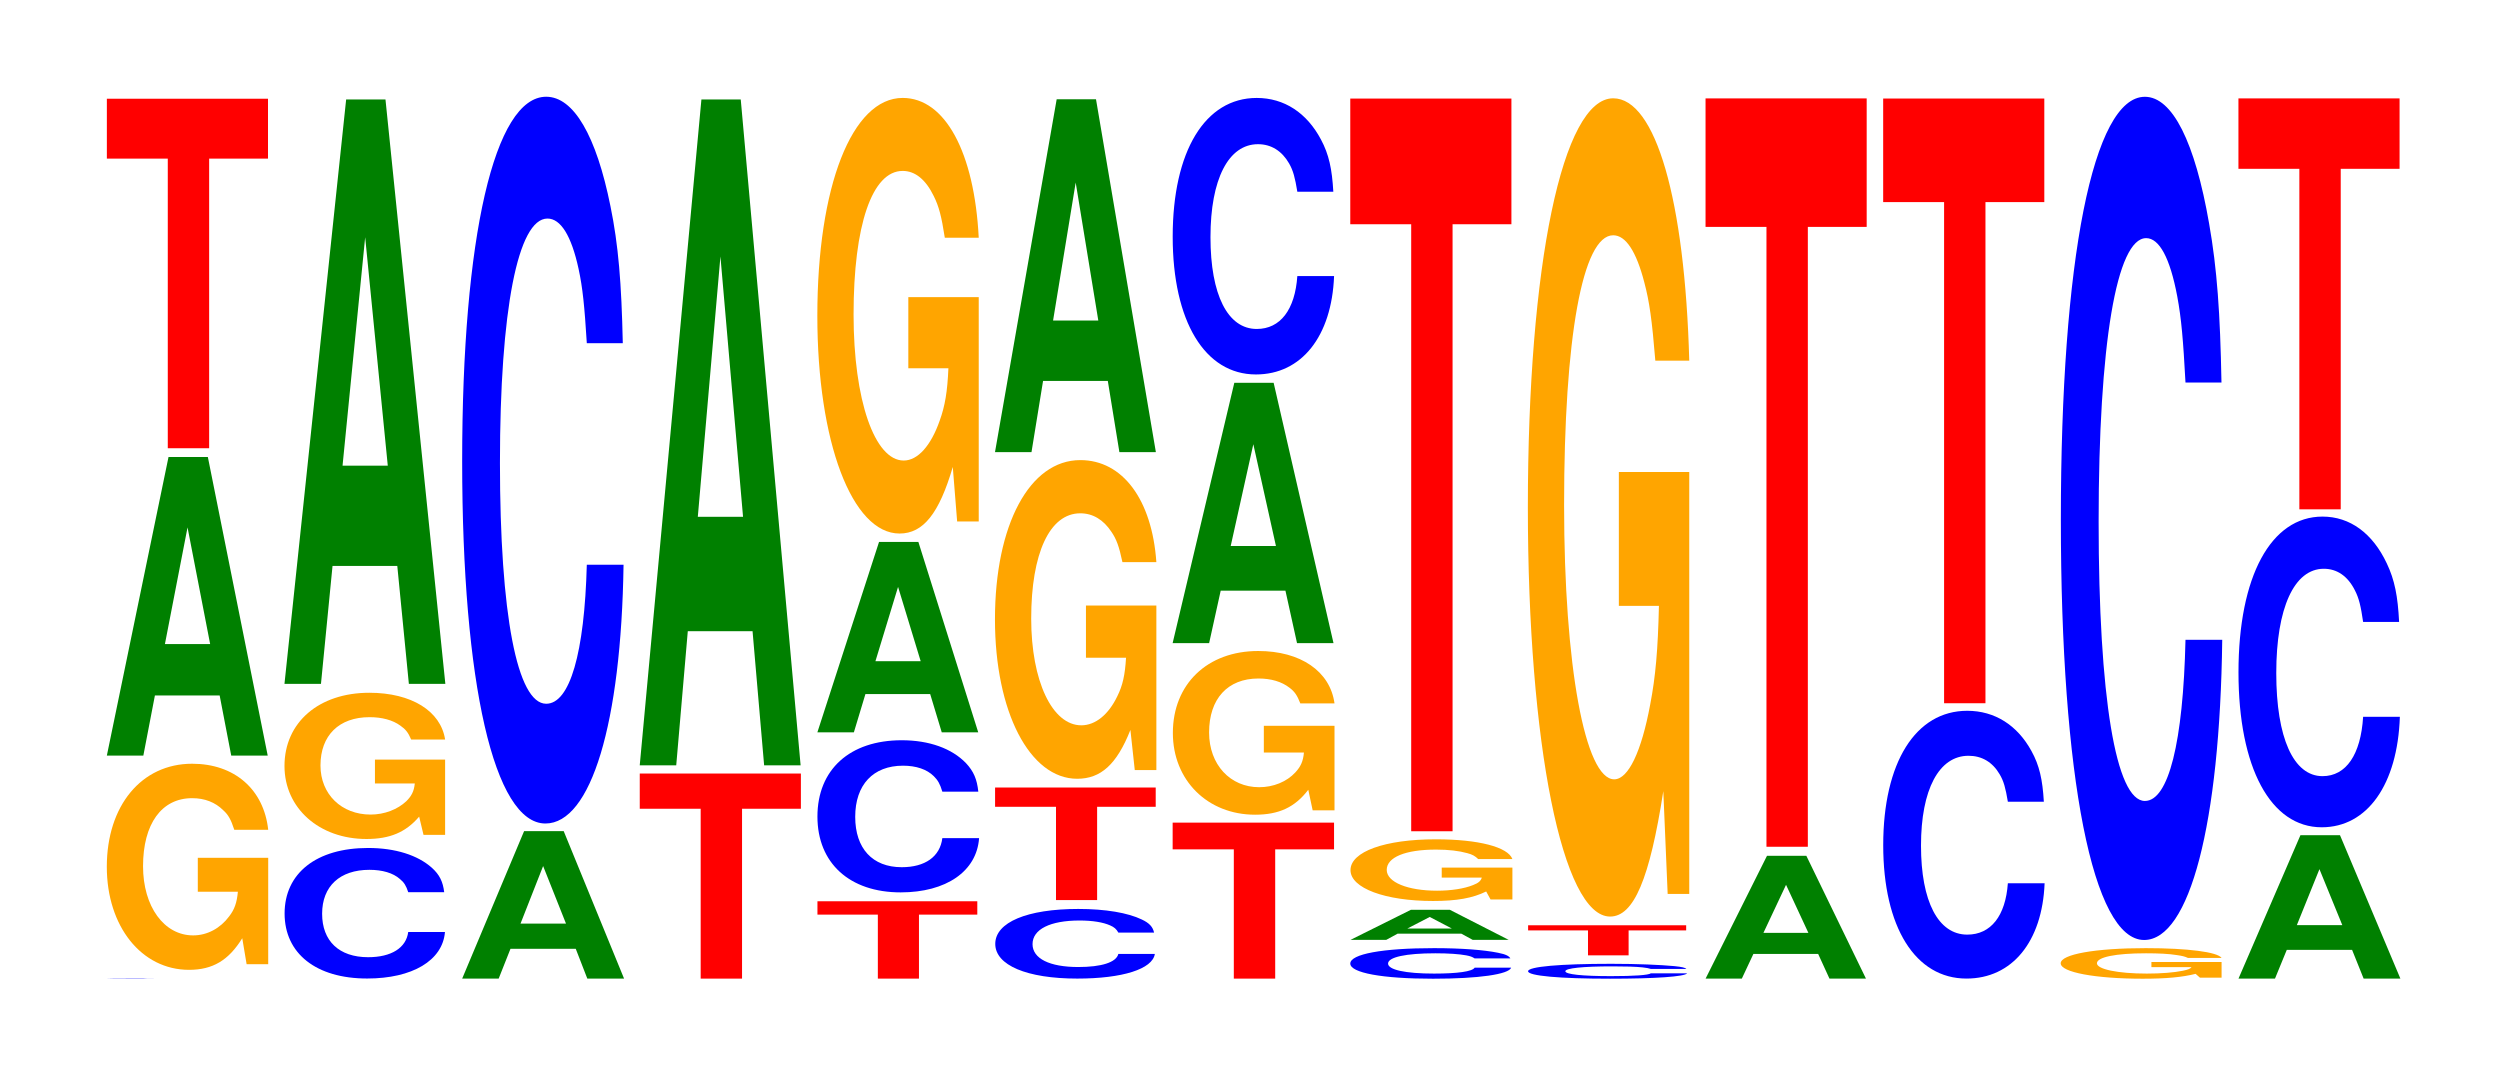 <?xml version="1.0" encoding="UTF-8"?>
<svg xmlns="http://www.w3.org/2000/svg" xmlns:xlink="http://www.w3.org/1999/xlink" width="152pt" height="66pt" viewBox="0 0 152 66" version="1.1">
<defs>
<g>
<symbol overflow="visible" id="glyph0-0">
<path style="stroke:none;" d="M 10.109 -0.016 C 10.031 -0.016 9.828 -0.016 9.375 -0.016 C 8.547 -0.016 7.219 -0.016 5.594 -0.016 C 2.547 -0.016 0.656 -0.016 0.656 -0.016 C 0.656 0 2.531 0 5.547 0 C 8.219 0 10.016 0 10.141 0 L 7.984 0 C 7.844 0 6.984 0 5.594 0 C 3.875 0 2.875 0 2.875 -0.016 C 2.875 -0.016 3.922 -0.016 5.672 -0.016 C 6.438 -0.016 7.078 -0.016 7.5 -0.016 C 7.734 -0.016 7.844 -0.016 7.984 -0.016 Z M 10.109 -0.016 "/>
</symbol>
<symbol overflow="visible" id="glyph1-0">
<path style="stroke:none;" d="M 10.422 -6.438 L 6.141 -6.438 L 6.141 -4.375 L 8.578 -4.375 C 8.516 -3.703 8.375 -3.297 8.047 -2.875 C 7.516 -2.156 6.719 -1.719 5.859 -1.719 C 4.094 -1.719 2.812 -3.469 2.812 -5.922 C 2.812 -8.5 3.938 -10.062 5.797 -10.062 C 6.562 -10.062 7.203 -9.812 7.688 -9.328 C 8 -9.047 8.156 -8.766 8.359 -8.141 L 10.422 -8.141 C 10.156 -10.594 8.375 -12.156 5.797 -12.156 C 2.719 -12.156 0.609 -9.609 0.609 -5.891 C 0.609 -2.266 2.719 0.375 5.609 0.375 C 7.047 0.375 8.016 -0.203 8.844 -1.547 L 9.109 0.031 L 10.422 0.031 Z M 10.422 -6.438 "/>
</symbol>
<symbol overflow="visible" id="glyph2-0">
<path style="stroke:none;" d="M 7.234 -3.656 L 7.938 0 L 10.156 0 L 6.516 -18.156 L 4.125 -18.156 L 0.375 0 L 2.594 0 L 3.297 -3.656 Z M 6.656 -6.781 L 3.906 -6.781 L 5.281 -13.875 Z M 6.656 -6.781 "/>
</symbol>
<symbol overflow="visible" id="glyph3-0">
<path style="stroke:none;" d="M 6.453 -17.609 L 10.031 -17.609 L 10.031 -21.25 L 0.234 -21.25 L 0.234 -17.609 L 3.938 -17.609 L 3.938 0 L 6.453 0 Z M 6.453 -17.609 "/>
</symbol>
<symbol overflow="visible" id="glyph4-0">
<path style="stroke:none;" d="M 10.375 -5.016 C 10.297 -5.656 10.094 -6.078 9.625 -6.5 C 8.766 -7.266 7.406 -7.703 5.75 -7.703 C 2.609 -7.703 0.672 -6.172 0.672 -3.719 C 0.672 -1.281 2.594 0.234 5.688 0.234 C 8.438 0.234 10.281 -0.859 10.422 -2.594 L 8.188 -2.594 C 8.062 -1.625 7.156 -1.062 5.75 -1.062 C 3.984 -1.062 2.953 -2.047 2.953 -3.703 C 2.953 -5.375 4.031 -6.375 5.828 -6.375 C 6.609 -6.375 7.266 -6.188 7.688 -5.812 C 7.938 -5.609 8.062 -5.406 8.188 -5.016 Z M 10.375 -5.016 "/>
</symbol>
<symbol overflow="visible" id="glyph5-0">
<path style="stroke:none;" d="M 10.375 -4.562 L 6.109 -4.562 L 6.109 -3.109 L 8.531 -3.109 C 8.484 -2.625 8.328 -2.344 8.016 -2.031 C 7.484 -1.531 6.688 -1.219 5.844 -1.219 C 4.078 -1.219 2.797 -2.453 2.797 -4.203 C 2.797 -6.031 3.922 -7.141 5.781 -7.141 C 6.531 -7.141 7.188 -6.969 7.656 -6.625 C 7.969 -6.406 8.125 -6.219 8.312 -5.781 L 10.375 -5.781 C 10.109 -7.516 8.328 -8.625 5.766 -8.625 C 2.703 -8.625 0.609 -6.828 0.609 -4.172 C 0.609 -1.609 2.719 0.266 5.594 0.266 C 7.016 0.266 7.984 -0.141 8.797 -1.094 L 9.062 0.016 L 10.375 0.016 Z M 10.375 -4.562 "/>
</symbol>
<symbol overflow="visible" id="glyph6-0">
<path style="stroke:none;" d="M 7.234 -7.172 L 7.938 0 L 10.156 0 L 6.516 -35.531 L 4.125 -35.531 L 0.375 0 L 2.594 0 L 3.297 -7.172 Z M 6.656 -13.266 L 3.906 -13.266 L 5.281 -27.156 Z M 6.656 -13.266 "/>
</symbol>
<symbol overflow="visible" id="glyph7-0">
<path style="stroke:none;" d="M 7.281 -1.812 L 7.984 0 L 10.219 0 L 6.547 -8.969 L 4.141 -8.969 L 0.375 0 L 2.594 0 L 3.312 -1.812 Z M 6.688 -3.344 L 3.922 -3.344 L 5.297 -6.844 Z M 6.688 -3.344 "/>
</symbol>
<symbol overflow="visible" id="glyph8-0">
<path style="stroke:none;" d="M 10.438 -27.875 C 10.359 -31.531 10.172 -33.844 9.688 -36.203 C 8.828 -40.484 7.453 -42.859 5.781 -42.859 C 2.641 -42.859 0.672 -34.359 0.672 -20.703 C 0.672 -7.172 2.625 1.328 5.734 1.328 C 8.5 1.328 10.344 -4.75 10.484 -14.406 L 8.25 -14.406 C 8.109 -9.031 7.219 -5.953 5.781 -5.953 C 4.016 -5.953 2.969 -11.391 2.969 -20.594 C 2.969 -29.906 4.062 -35.453 5.859 -35.453 C 6.656 -35.453 7.312 -34.422 7.75 -32.391 C 8 -31.234 8.109 -30.141 8.25 -27.875 Z M 10.438 -27.875 "/>
</symbol>
<symbol overflow="visible" id="glyph9-0">
<path style="stroke:none;" d="M 6.453 -10.328 L 10.031 -10.328 L 10.031 -12.469 L 0.234 -12.469 L 0.234 -10.328 L 3.938 -10.328 L 3.938 0 L 6.453 0 Z M 6.453 -10.328 "/>
</symbol>
<symbol overflow="visible" id="glyph10-0">
<path style="stroke:none;" d="M 7.234 -8.156 L 7.938 0 L 10.156 0 L 6.516 -40.484 L 4.125 -40.484 L 0.375 0 L 2.594 0 L 3.297 -8.156 Z M 6.656 -15.109 L 3.906 -15.109 L 5.281 -30.938 Z M 6.656 -15.109 "/>
</symbol>
<symbol overflow="visible" id="glyph11-0">
<path style="stroke:none;" d="M 6.406 -3.891 L 9.953 -3.891 L 9.953 -4.703 L 0.234 -4.703 L 0.234 -3.891 L 3.906 -3.891 L 3.906 0 L 6.406 0 Z M 6.406 -3.891 "/>
</symbol>
<symbol overflow="visible" id="glyph12-0">
<path style="stroke:none;" d="M 10.453 -5.844 C 10.375 -6.594 10.172 -7.078 9.703 -7.578 C 8.844 -8.469 7.469 -8.969 5.797 -8.969 C 2.641 -8.969 0.672 -7.188 0.672 -4.328 C 0.672 -1.5 2.625 0.281 5.734 0.281 C 8.5 0.281 10.359 -1 10.5 -3.016 L 8.266 -3.016 C 8.125 -1.891 7.219 -1.25 5.797 -1.25 C 4.016 -1.25 2.969 -2.391 2.969 -4.312 C 2.969 -6.266 4.062 -7.422 5.875 -7.422 C 6.672 -7.422 7.328 -7.203 7.75 -6.781 C 8 -6.531 8.125 -6.312 8.266 -5.844 Z M 10.453 -5.844 "/>
</symbol>
<symbol overflow="visible" id="glyph13-0">
<path style="stroke:none;" d="M 7.234 -2.328 L 7.938 0 L 10.156 0 L 6.516 -11.578 L 4.125 -11.578 L 0.375 0 L 2.594 0 L 3.297 -2.328 Z M 6.656 -4.328 L 3.906 -4.328 L 5.281 -8.844 Z M 6.656 -4.328 "/>
</symbol>
<symbol overflow="visible" id="glyph14-0">
<path style="stroke:none;" d="M 10.422 -13.578 L 6.141 -13.578 L 6.141 -9.25 L 8.578 -9.25 C 8.516 -7.828 8.375 -6.969 8.047 -6.062 C 7.516 -4.547 6.719 -3.641 5.859 -3.641 C 4.094 -3.641 2.812 -7.312 2.812 -12.516 C 2.812 -17.953 3.938 -21.25 5.797 -21.25 C 6.562 -21.25 7.203 -20.719 7.688 -19.719 C 8 -19.094 8.156 -18.5 8.359 -17.188 L 10.422 -17.188 C 10.156 -22.391 8.375 -25.688 5.797 -25.688 C 2.719 -25.688 0.609 -20.312 0.609 -12.438 C 0.609 -4.781 2.719 0.797 5.609 0.797 C 7.047 0.797 8.016 -0.422 8.844 -3.25 L 9.109 0.062 L 10.422 0.062 Z M 10.422 -13.578 "/>
</symbol>
<symbol overflow="visible" id="glyph15-0">
<path style="stroke:none;" d="M 10.328 -2.672 C 10.25 -3.016 10.047 -3.25 9.578 -3.469 C 8.734 -3.875 7.375 -4.109 5.719 -4.109 C 2.609 -4.109 0.672 -3.297 0.672 -1.984 C 0.672 -0.688 2.594 0.125 5.656 0.125 C 8.406 0.125 10.234 -0.453 10.375 -1.375 L 8.156 -1.375 C 8.031 -0.859 7.125 -0.578 5.719 -0.578 C 3.969 -0.578 2.938 -1.094 2.938 -1.969 C 2.938 -2.875 4.016 -3.406 5.797 -3.406 C 6.594 -3.406 7.234 -3.297 7.656 -3.109 C 7.906 -3 8.031 -2.891 8.156 -2.672 Z M 10.328 -2.672 "/>
</symbol>
<symbol overflow="visible" id="glyph16-0">
<path style="stroke:none;" d="M 6.438 -5.672 L 10 -5.672 L 10 -6.844 L 0.234 -6.844 L 0.234 -5.672 L 3.938 -5.672 L 3.938 0 L 6.438 0 Z M 6.438 -5.672 "/>
</symbol>
<symbol overflow="visible" id="glyph17-0">
<path style="stroke:none;" d="M 10.422 -9.953 L 6.141 -9.953 L 6.141 -6.781 L 8.578 -6.781 C 8.516 -5.734 8.375 -5.094 8.047 -4.438 C 7.516 -3.328 6.719 -2.672 5.859 -2.672 C 4.094 -2.672 2.812 -5.359 2.812 -9.156 C 2.812 -13.141 3.938 -15.562 5.797 -15.562 C 6.562 -15.562 7.203 -15.172 7.688 -14.438 C 8 -13.984 8.156 -13.547 8.359 -12.594 L 10.422 -12.594 C 10.156 -16.391 8.375 -18.797 5.797 -18.797 C 2.719 -18.797 0.609 -14.875 0.609 -9.109 C 0.609 -3.5 2.719 0.578 5.609 0.578 C 7.047 0.578 8.016 -0.297 8.844 -2.391 L 9.109 0.047 L 10.422 0.047 Z M 10.422 -9.953 "/>
</symbol>
<symbol overflow="visible" id="glyph18-0">
<path style="stroke:none;" d="M 7.234 -4.328 L 7.938 0 L 10.156 0 L 6.516 -21.453 L 4.125 -21.453 L 0.375 0 L 2.594 0 L 3.297 -4.328 Z M 6.656 -8 L 3.906 -8 L 5.281 -16.391 Z M 6.656 -8 "/>
</symbol>
<symbol overflow="visible" id="glyph19-0">
<path style="stroke:none;" d="M 6.469 -7.859 L 10.047 -7.859 L 10.047 -9.484 L 0.234 -9.484 L 0.234 -7.859 L 3.953 -7.859 L 3.953 0 L 6.469 0 Z M 6.469 -7.859 "/>
</symbol>
<symbol overflow="visible" id="glyph20-0">
<path style="stroke:none;" d="M 10.453 -5.109 L 6.156 -5.109 L 6.156 -3.484 L 8.594 -3.484 C 8.547 -2.938 8.391 -2.625 8.078 -2.281 C 7.547 -1.703 6.734 -1.375 5.875 -1.375 C 4.109 -1.375 2.828 -2.75 2.828 -4.703 C 2.828 -6.75 3.953 -7.984 5.828 -7.984 C 6.594 -7.984 7.234 -7.797 7.719 -7.422 C 8.031 -7.188 8.188 -6.953 8.375 -6.469 L 10.453 -6.469 C 10.188 -8.422 8.391 -9.656 5.812 -9.656 C 2.719 -9.656 0.625 -7.641 0.625 -4.672 C 0.625 -1.797 2.734 0.297 5.625 0.297 C 7.078 0.297 8.047 -0.156 8.859 -1.219 L 9.125 0.031 L 10.453 0.031 Z M 10.453 -5.109 "/>
</symbol>
<symbol overflow="visible" id="glyph21-0">
<path style="stroke:none;" d="M 7.234 -3.188 L 7.938 0 L 10.156 0 L 6.516 -15.828 L 4.125 -15.828 L 0.375 0 L 2.594 0 L 3.297 -3.188 Z M 6.656 -5.906 L 3.906 -5.906 L 5.281 -12.094 Z M 6.656 -5.906 "/>
</symbol>
<symbol overflow="visible" id="glyph22-0">
<path style="stroke:none;" d="M 10.438 -10.609 C 10.359 -12 10.172 -12.875 9.688 -13.781 C 8.828 -15.406 7.453 -16.312 5.781 -16.312 C 2.641 -16.312 0.672 -13.078 0.672 -7.875 C 0.672 -2.734 2.625 0.5 5.734 0.5 C 8.5 0.5 10.344 -1.812 10.484 -5.484 L 8.25 -5.484 C 8.109 -3.438 7.219 -2.266 5.781 -2.266 C 4.016 -2.266 2.969 -4.344 2.969 -7.844 C 2.969 -11.375 4.062 -13.5 5.859 -13.5 C 6.656 -13.5 7.312 -13.094 7.75 -12.328 C 8 -11.891 8.109 -11.469 8.25 -10.609 Z M 10.438 -10.609 "/>
</symbol>
<symbol overflow="visible" id="glyph23-0">
<path style="stroke:none;" d="M 10.406 -1.172 C 10.328 -1.312 10.141 -1.422 9.656 -1.516 C 8.812 -1.688 7.438 -1.797 5.766 -1.797 C 2.625 -1.797 0.672 -1.438 0.672 -0.859 C 0.672 -0.297 2.609 0.062 5.703 0.062 C 8.469 0.062 10.312 -0.203 10.453 -0.609 L 8.234 -0.609 C 8.094 -0.375 7.188 -0.25 5.766 -0.25 C 4 -0.25 2.969 -0.484 2.969 -0.859 C 2.969 -1.25 4.047 -1.484 5.844 -1.484 C 6.641 -1.484 7.297 -1.438 7.719 -1.359 C 7.969 -1.312 8.094 -1.266 8.234 -1.172 Z M 10.406 -1.172 "/>
</symbol>
<symbol overflow="visible" id="glyph24-0">
<path style="stroke:none;" d="M 7.109 -0.375 L 7.797 0 L 9.984 0 L 6.406 -1.828 L 4.047 -1.828 L 0.375 0 L 2.547 0 L 3.234 -0.375 Z M 6.531 -0.688 L 3.828 -0.688 L 5.188 -1.391 Z M 6.531 -0.688 "/>
</symbol>
<symbol overflow="visible" id="glyph25-0">
<path style="stroke:none;" d="M 10.469 -1.922 L 6.172 -1.922 L 6.172 -1.312 L 8.609 -1.312 C 8.547 -1.109 8.406 -0.984 8.078 -0.859 C 7.547 -0.641 6.734 -0.516 5.891 -0.516 C 4.109 -0.516 2.828 -1.031 2.828 -1.781 C 2.828 -2.547 3.953 -3.016 5.828 -3.016 C 6.594 -3.016 7.234 -2.938 7.734 -2.797 C 8.031 -2.719 8.203 -2.625 8.391 -2.438 L 10.469 -2.438 C 10.203 -3.172 8.406 -3.641 5.812 -3.641 C 2.719 -3.641 0.625 -2.891 0.625 -1.766 C 0.625 -0.672 2.734 0.109 5.641 0.109 C 7.078 0.109 8.047 -0.062 8.875 -0.469 L 9.141 0.016 L 10.469 0.016 Z M 10.469 -1.922 "/>
</symbol>
<symbol overflow="visible" id="glyph26-0">
<path style="stroke:none;" d="M 6.453 -36.906 L 10.031 -36.906 L 10.031 -44.547 L 0.234 -44.547 L 0.234 -36.906 L 3.938 -36.906 L 3.938 0 L 6.453 0 Z M 6.453 -36.906 "/>
</symbol>
<symbol overflow="visible" id="glyph27-0">
<path style="stroke:none;" d="M 10.281 -0.562 C 10.203 -0.641 10.016 -0.688 9.547 -0.734 C 8.703 -0.812 7.344 -0.875 5.703 -0.875 C 2.594 -0.875 0.656 -0.703 0.656 -0.422 C 0.656 -0.141 2.578 0.031 5.641 0.031 C 8.375 0.031 10.188 -0.094 10.328 -0.297 L 8.125 -0.297 C 7.984 -0.188 7.109 -0.125 5.703 -0.125 C 3.953 -0.125 2.922 -0.234 2.922 -0.422 C 2.922 -0.609 4 -0.719 5.781 -0.719 C 6.562 -0.719 7.203 -0.703 7.625 -0.656 C 7.875 -0.625 7.984 -0.609 8.125 -0.562 Z M 10.281 -0.562 "/>
</symbol>
<symbol overflow="visible" id="glyph28-0">
<path style="stroke:none;" d="M 6.344 -1.516 L 9.844 -1.516 L 9.844 -1.828 L 0.234 -1.828 L 0.234 -1.516 L 3.875 -1.516 L 3.875 0 L 6.344 0 Z M 6.344 -1.516 "/>
</symbol>
<symbol overflow="visible" id="glyph29-0">
<path style="stroke:none;" d="M 10.422 -25.531 L 6.141 -25.531 L 6.141 -17.391 L 8.578 -17.391 C 8.516 -14.719 8.375 -13.094 8.047 -11.391 C 7.516 -8.531 6.719 -6.844 5.859 -6.844 C 4.094 -6.844 2.812 -13.734 2.812 -23.516 C 2.812 -33.734 3.938 -39.922 5.797 -39.922 C 6.562 -39.922 7.203 -38.938 7.688 -37.062 C 8 -35.891 8.156 -34.781 8.359 -32.297 L 10.422 -32.297 C 10.156 -42.078 8.375 -48.25 5.797 -48.25 C 2.719 -48.25 0.609 -38.156 0.609 -23.375 C 0.609 -8.984 2.719 1.5 5.609 1.5 C 7.047 1.5 8.016 -0.781 8.844 -6.125 L 9.109 0.125 L 10.422 0.125 Z M 10.422 -25.531 "/>
</symbol>
<symbol overflow="visible" id="glyph30-0">
<path style="stroke:none;" d="M 7.219 -1.5 L 7.906 0 L 10.125 0 L 6.5 -7.469 L 4.109 -7.469 L 0.375 0 L 2.578 0 L 3.281 -1.5 Z M 6.625 -2.781 L 3.891 -2.781 L 5.266 -5.703 Z M 6.625 -2.781 "/>
</symbol>
<symbol overflow="visible" id="glyph31-0">
<path style="stroke:none;" d="M 6.453 -37.688 L 10.031 -37.688 L 10.031 -45.5 L 0.234 -45.5 L 0.234 -37.688 L 3.938 -37.688 L 3.938 0 L 6.453 0 Z M 6.453 -37.688 "/>
</symbol>
<symbol overflow="visible" id="glyph32-0">
<path style="stroke:none;" d="M 10.438 -10.266 C 10.359 -11.609 10.172 -12.469 9.688 -13.344 C 8.828 -14.922 7.453 -15.797 5.781 -15.797 C 2.641 -15.797 0.672 -12.656 0.672 -7.625 C 0.672 -2.641 2.625 0.484 5.734 0.484 C 8.5 0.484 10.344 -1.75 10.484 -5.312 L 8.25 -5.312 C 8.109 -3.328 7.219 -2.188 5.781 -2.188 C 4.016 -2.188 2.969 -4.203 2.969 -7.594 C 2.969 -11.016 4.062 -13.062 5.859 -13.062 C 6.656 -13.062 7.312 -12.688 7.75 -11.938 C 8 -11.516 8.109 -11.109 8.25 -10.266 Z M 10.438 -10.266 "/>
</symbol>
<symbol overflow="visible" id="glyph33-0">
<path style="stroke:none;" d="M 6.453 -30.469 L 10.031 -30.469 L 10.031 -36.766 L 0.234 -36.766 L 0.234 -30.469 L 3.938 -30.469 L 3.938 0 L 6.453 0 Z M 6.453 -30.469 "/>
</symbol>
<symbol overflow="visible" id="glyph34-0">
<path style="stroke:none;" d="M 10.391 -0.953 L 6.125 -0.953 L 6.125 -0.641 L 8.562 -0.641 C 8.5 -0.547 8.344 -0.484 8.031 -0.422 C 7.5 -0.312 6.703 -0.25 5.844 -0.25 C 4.078 -0.25 2.812 -0.516 2.812 -0.875 C 2.812 -1.25 3.938 -1.484 5.797 -1.484 C 6.547 -1.484 7.203 -1.453 7.672 -1.375 C 7.984 -1.328 8.141 -1.297 8.344 -1.203 L 10.391 -1.203 C 10.141 -1.562 8.344 -1.797 5.781 -1.797 C 2.703 -1.797 0.609 -1.422 0.609 -0.875 C 0.609 -0.328 2.719 0.062 5.594 0.062 C 7.031 0.062 8 -0.031 8.812 -0.234 L 9.078 0 L 10.391 0 Z M 10.391 -0.953 "/>
</symbol>
<symbol overflow="visible" id="glyph35-0">
<path style="stroke:none;" d="M 10.438 -32.344 C 10.359 -36.562 10.172 -39.25 9.688 -42 C 8.828 -46.969 7.453 -49.719 5.781 -49.719 C 2.641 -49.719 0.672 -39.859 0.672 -24.016 C 0.672 -8.312 2.625 1.547 5.734 1.547 C 8.5 1.547 10.344 -5.5 10.484 -16.703 L 8.25 -16.703 C 8.109 -10.469 7.219 -6.906 5.781 -6.906 C 4.016 -6.906 2.969 -13.219 2.969 -23.891 C 2.969 -34.688 4.062 -41.125 5.859 -41.125 C 6.656 -41.125 7.312 -39.922 7.75 -37.578 C 8 -36.234 8.109 -34.953 8.25 -32.344 Z M 10.438 -32.344 "/>
</symbol>
<symbol overflow="visible" id="glyph36-0">
<path style="stroke:none;" d="M 7.281 -1.75 L 7.984 0 L 10.219 0 L 6.547 -8.719 L 4.141 -8.719 L 0.375 0 L 2.594 0 L 3.312 -1.75 Z M 6.688 -3.25 L 3.922 -3.25 L 5.297 -6.656 Z M 6.688 -3.25 "/>
</symbol>
<symbol overflow="visible" id="glyph37-0">
<path style="stroke:none;" d="M 10.438 -11.922 C 10.359 -13.484 10.172 -14.469 9.688 -15.484 C 8.828 -17.312 7.453 -18.328 5.781 -18.328 C 2.641 -18.328 0.672 -14.688 0.672 -8.859 C 0.672 -3.062 2.625 0.562 5.734 0.562 C 8.5 0.562 10.344 -2.031 10.484 -6.156 L 8.25 -6.156 C 8.109 -3.859 7.219 -2.547 5.781 -2.547 C 4.016 -2.547 2.969 -4.875 2.969 -8.812 C 2.969 -12.781 4.062 -15.156 5.859 -15.156 C 6.656 -15.156 7.312 -14.719 7.75 -13.844 C 8 -13.359 8.109 -12.891 8.25 -11.922 Z M 10.438 -11.922 "/>
</symbol>
<symbol overflow="visible" id="glyph38-0">
<path style="stroke:none;" d="M 6.453 -20.703 L 10.031 -20.703 L 10.031 -24.984 L 0.234 -24.984 L 0.234 -20.703 L 3.938 -20.703 L 3.938 0 L 6.453 0 Z M 6.453 -20.703 "/>
</symbol>
</g>
</defs>
<g id="surface1">
<g style="fill:rgb(0%,0%,100%);fill-opacity:1;">
  <use xlink:href="#glyph0-0" x="5.855" y="59.5"/>
</g>
<g style="fill:rgb(100%,64.647%,0%);fill-opacity:1;">
  <use xlink:href="#glyph1-0" x="5.885" y="58.591"/>
</g>
<g style="fill:rgb(0%,50.194%,0%);fill-opacity:1;">
  <use xlink:href="#glyph2-0" x="6.121" y="45.941"/>
</g>
<g style="fill:rgb(100%,0%,0%);fill-opacity:1;">
  <use xlink:href="#glyph3-0" x="6.263" y="27.253"/>
</g>
<g style="fill:rgb(0%,0%,100%);fill-opacity:1;">
  <use xlink:href="#glyph4-0" x="16.632" y="59.26"/>
</g>
<g style="fill:rgb(100%,64.647%,0%);fill-opacity:1;">
  <use xlink:href="#glyph5-0" x="16.688" y="50.745"/>
</g>
<g style="fill:rgb(0%,50.194%,0%);fill-opacity:1;">
  <use xlink:href="#glyph6-0" x="16.921" y="41.579"/>
</g>
<g style="fill:rgb(0%,50.194%,0%);fill-opacity:1;">
  <use xlink:href="#glyph7-0" x="27.725" y="59.5"/>
</g>
<g style="fill:rgb(0%,0%,100%);fill-opacity:1;">
  <use xlink:href="#glyph8-0" x="27.428" y="48.741"/>
</g>
<g style="fill:rgb(100%,0%,0%);fill-opacity:1;">
  <use xlink:href="#glyph9-0" x="38.663" y="59.5"/>
</g>
<g style="fill:rgb(0%,50.194%,0%);fill-opacity:1;">
  <use xlink:href="#glyph10-0" x="38.521" y="46.531"/>
</g>
<g style="fill:rgb(100%,0%,0%);fill-opacity:1;">
  <use xlink:href="#glyph11-0" x="49.467" y="59.5"/>
</g>
<g style="fill:rgb(0%,0%,100%);fill-opacity:1;">
  <use xlink:href="#glyph12-0" x="49.028" y="53.976"/>
</g>
<g style="fill:rgb(0%,50.194%,0%);fill-opacity:1;">
  <use xlink:href="#glyph13-0" x="49.321" y="44.527"/>
</g>
<g style="fill:rgb(100%,64.647%,0%);fill-opacity:1;">
  <use xlink:href="#glyph14-0" x="49.085" y="31.642"/>
</g>
<g style="fill:rgb(0%,0%,100%);fill-opacity:1;">
  <use xlink:href="#glyph15-0" x="59.84" y="59.373"/>
</g>
<g style="fill:rgb(100%,0%,0%);fill-opacity:1;">
  <use xlink:href="#glyph16-0" x="60.267" y="54.725"/>
</g>
<g style="fill:rgb(100%,64.647%,0%);fill-opacity:1;">
  <use xlink:href="#glyph17-0" x="59.885" y="46.771"/>
</g>
<g style="fill:rgb(0%,50.194%,0%);fill-opacity:1;">
  <use xlink:href="#glyph18-0" x="60.121" y="27.489"/>
</g>
<g style="fill:rgb(100%,0%,0%);fill-opacity:1;">
  <use xlink:href="#glyph19-0" x="71.063" y="59.5"/>
</g>
<g style="fill:rgb(100%,64.647%,0%);fill-opacity:1;">
  <use xlink:href="#glyph20-0" x="70.685" y="49.237"/>
</g>
<g style="fill:rgb(0%,50.194%,0%);fill-opacity:1;">
  <use xlink:href="#glyph21-0" x="70.921" y="39.102"/>
</g>
<g style="fill:rgb(0%,0%,100%);fill-opacity:1;">
  <use xlink:href="#glyph22-0" x="70.628" y="22.267"/>
</g>
<g style="fill:rgb(0%,0%,100%);fill-opacity:1;">
  <use xlink:href="#glyph23-0" x="81.425" y="59.444"/>
</g>
<g style="fill:rgb(0%,50.194%,0%);fill-opacity:1;">
  <use xlink:href="#glyph24-0" x="81.74" y="57.142"/>
</g>
<g style="fill:rgb(100%,64.647%,0%);fill-opacity:1;">
  <use xlink:href="#glyph25-0" x="81.485" y="54.671"/>
</g>
<g style="fill:rgb(100%,0%,0%);fill-opacity:1;">
  <use xlink:href="#glyph26-0" x="81.863" y="50.54"/>
</g>
<g style="fill:rgb(0%,0%,100%);fill-opacity:1;">
  <use xlink:href="#glyph27-0" x="92.251" y="59.474"/>
</g>
<g style="fill:rgb(100%,0%,0%);fill-opacity:1;">
  <use xlink:href="#glyph28-0" x="92.675" y="58.085"/>
</g>
<g style="fill:rgb(100%,64.647%,0%);fill-opacity:1;">
  <use xlink:href="#glyph29-0" x="92.285" y="54.227"/>
</g>
<g style="fill:rgb(0%,50.194%,0%);fill-opacity:1;">
  <use xlink:href="#glyph30-0" x="103.325" y="59.5"/>
</g>
<g style="fill:rgb(100%,0%,0%);fill-opacity:1;">
  <use xlink:href="#glyph31-0" x="103.463" y="51.483"/>
</g>
<g style="fill:rgb(0%,0%,100%);fill-opacity:1;">
  <use xlink:href="#glyph32-0" x="113.828" y="59.013"/>
</g>
<g style="fill:rgb(100%,0%,0%);fill-opacity:1;">
  <use xlink:href="#glyph33-0" x="114.263" y="42.757"/>
</g>
<g style="fill:rgb(100%,64.647%,0%);fill-opacity:1;">
  <use xlink:href="#glyph34-0" x="124.681" y="59.444"/>
</g>
<g style="fill:rgb(0%,0%,100%);fill-opacity:1;">
  <use xlink:href="#glyph35-0" x="124.628" y="55.604"/>
</g>
<g style="fill:rgb(0%,50.194%,0%);fill-opacity:1;">
  <use xlink:href="#glyph36-0" x="135.725" y="59.5"/>
</g>
<g style="fill:rgb(0%,0%,100%);fill-opacity:1;">
  <use xlink:href="#glyph37-0" x="135.428" y="49.737"/>
</g>
<g style="fill:rgb(100%,0%,0%);fill-opacity:1;">
  <use xlink:href="#glyph38-0" x="135.863" y="30.967"/>
</g>
</g>
</svg>
